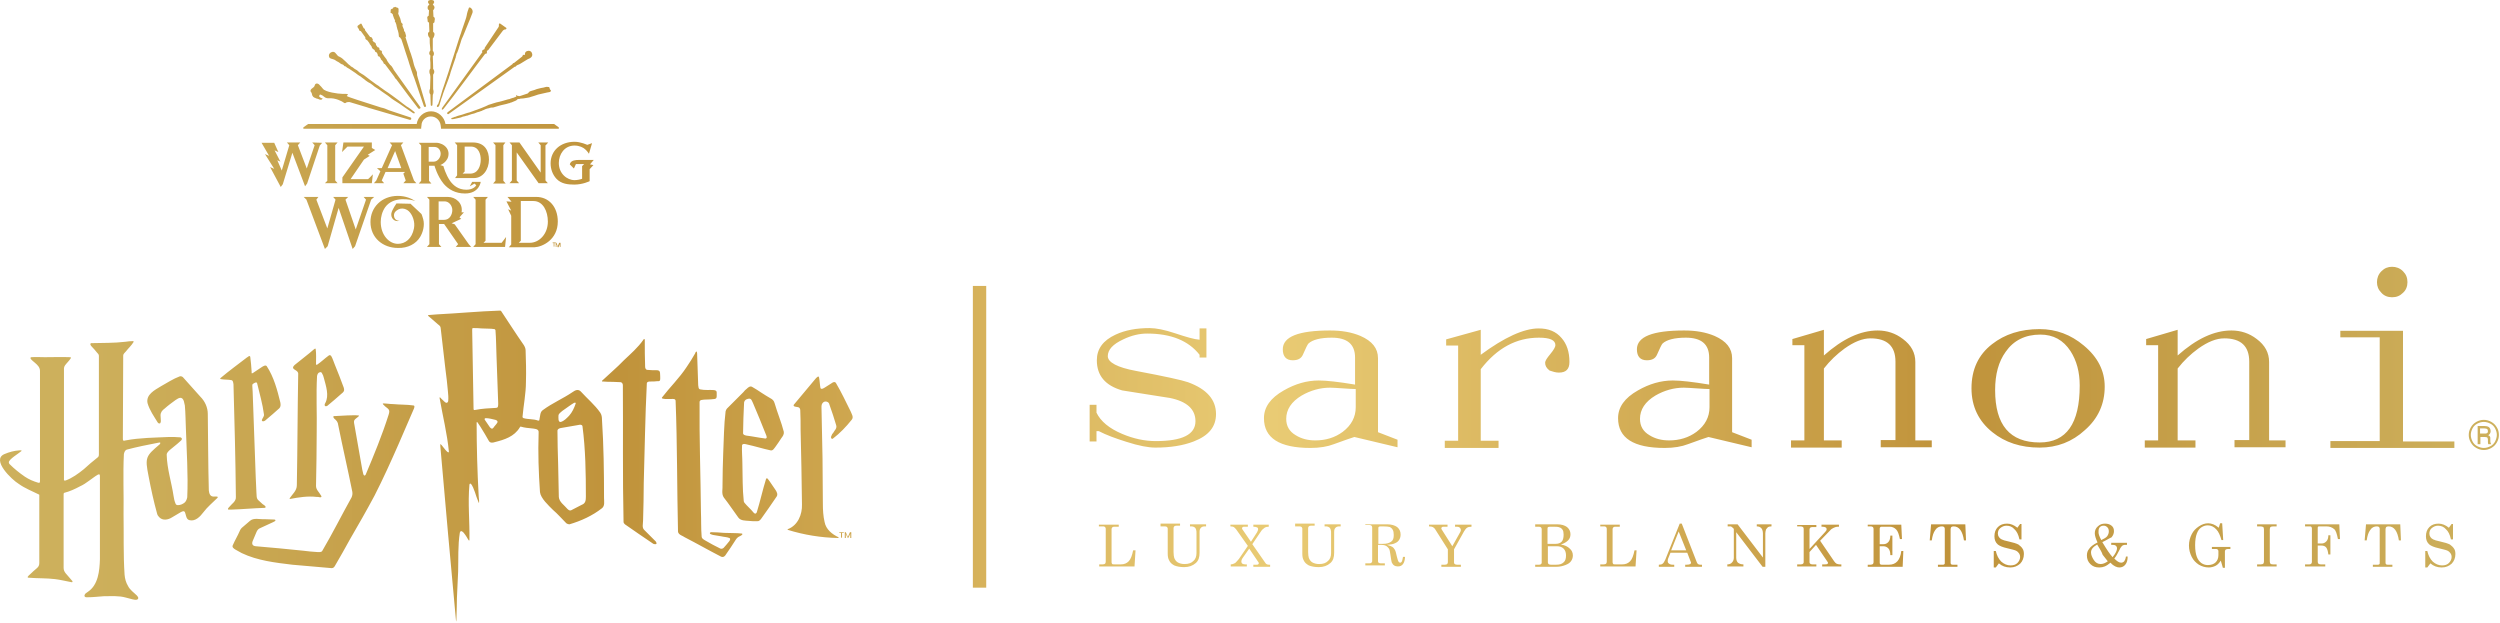 <svg xmlns="http://www.w3.org/2000/svg" fill="none" viewBox="0 0 730 182" height="182" width="730">
<path fill="url(#paint0_linear_2765_5212)" d="M163.676 70.9V72.1H163.476V71.3L163.376 71.5L163.076 72.2H162.876L162.576 71.5C162.576 71.5 162.476 71.4 162.476 71.3V72.1H162.276V70.9H162.476L162.876 71.9L163.276 70.9H163.676ZM161.276 71H161.676V72H161.876V71H162.276V70.8H161.376V71H161.276ZM159.976 64.7C159.976 68.3 157.476 70.9 154.676 70.9H151.476L152.076 70.3V58.7H155.776C158.576 58.7 159.976 61.7 159.976 64.7ZM162.876 64.7C162.876 60.4 160.276 57.5 156.576 57.5H148.176L149.376 58.9L147.876 58.8L149.276 61.5L148.376 61.1L149.276 63V71.4L148.576 72.2H156.076C158.376 72.1 162.876 70 162.876 64.7ZM146.476 70.9H141.176L141.776 70.3V58.3L142.476 57.5H138.176L138.876 58.3V71.3L138.176 72.1H147.476L147.776 69.2L146.476 70.9ZM132.076 61.3C132.076 62.7 131.276 64.2 129.676 64.2H128.076V58.8H129.676C131.176 58.7 132.076 60.2 132.076 61.3ZM137.576 72.1L136.876 71.3L132.776 65.5L131.876 65.2L134.676 63.9L134.176 63.5C134.176 63.4 135.476 62 135.476 62H134.776C135.276 59.3 132.976 57.5 130.776 57.5H124.676L125.376 58.3V71.3L124.676 72.1H128.876L128.176 71.3V65.4H129.676L133.776 71.3L133.076 72.1H137.576ZM122.676 69.2C123.476 67.9 124.076 65.8 123.576 64C123.376 63.2 123.076 62.5 123.076 62.5L119.876 59.5L115.776 59.4C115.776 59.4 114.476 61.2 114.276 62.3C114.076 63.4 114.876 64.9 116.676 64.5C116.676 64.5 115.576 64.5 115.176 63.6C114.976 63 114.876 62.2 115.776 61.5C117.276 60.3 118.976 61.1 119.676 62C120.376 62.8 121.276 64.7 120.876 66.7C120.276 69.7 118.376 71.2 116.176 71.2C113.676 71.2 111.176 68.7 111.176 64.8C111.176 63.4 111.576 61.8 112.476 60.5C114.876 57.2 119.876 58.2 121.276 58.7C120.176 58 118.476 57.2 116.176 57.2C111.376 57.2 108.176 60.6 108.176 64.8C108.176 69.5 111.876 72.4 116.176 72.4C119.076 72.5 121.476 71.2 122.676 69.2ZM106.176 57.5L106.876 58.3L103.876 67L100.876 58.3L101.676 57.5H97.276L97.976 58.3L95.576 66.7L92.376 58.3L92.976 57.5H88.676L89.476 58.3L94.876 72.7L95.676 71.9L98.876 60.7L102.976 72.7L103.676 71.9C104.676 69 108.376 58.3 108.376 58.3L109.276 57.5H106.176ZM173.376 46.7H169.176C168.076 46.7 166.876 46.8 166.476 47.7C166.476 47.8 166.376 48 166.376 48L167.576 49.2L168.176 47.9H170.576L169.976 48.5V52.2C169.476 52.4 168.576 52.6 167.776 52.6C165.576 52.6 163.176 50.7 163.176 47.6C163.176 45.1 164.776 42.5 167.776 42.5C169.176 42.5 170.376 43.1 170.876 43.6C171.476 44.1 171.976 44.9 171.976 44.9L172.876 41.8L171.476 42.3C171.476 42.3 169.576 41.4 167.776 41.4C163.676 41.4 160.776 44 160.776 47.7C160.776 49.4 161.376 51 162.476 52.2C163.876 53.7 165.876 53.9 167.676 53.9C170.176 53.9 172.176 52.9 172.176 52.9V49.4L173.276 48.2L172.276 48L173.376 46.7ZM159.376 42.4L160.076 41.6H157.176L157.876 42.4C157.876 42.9 157.876 50.4 157.876 50.4L151.676 41.6H148.776L149.476 42.4V52.7L148.776 53.5H151.576L150.876 52.7V44.5L157.276 53.5H159.976L159.276 52.7V42.4H159.376ZM147.576 41.6H143.976L144.676 42.4V52.8L143.976 53.6H147.676L146.976 52.8V42.4L147.576 41.6ZM140.376 46.6C140.376 48.5 139.576 50.7 137.276 50.7H135.076L135.676 50.1V42.8H137.476C139.876 42.8 140.376 45.2 140.376 46.6ZM142.776 46.6C142.776 44.2 141.676 41.6 138.076 41.6C136.876 41.6 132.776 41.6 132.776 41.6L133.476 42.4V51.2L132.876 52H138.376C140.976 52 142.776 49.5 142.776 46.6ZM125.176 47.2V42.9H126.776C128.276 42.9 128.676 44.2 128.676 44.9C128.676 46 127.776 47.2 126.676 47.2H125.176ZM137.876 53.1L137.176 54.4L138.576 53.6L139.076 54.1C138.876 54.5 137.976 55.4 136.176 55.4C133.776 55.4 132.376 54.1 131.476 52.9C130.076 50.9 129.476 48.5 129.476 48.5L128.576 48.2C128.576 48.2 130.976 47.3 130.976 44.9C130.976 43.7 130.276 42.7 129.076 42.1C128.576 41.9 128.076 41.7 127.576 41.7H122.276L122.976 42.5V52.8L122.276 53.6H125.976L125.276 52.8V48.4H126.876C126.876 48.4 127.676 51.4 129.576 53.7C130.976 55.3 132.976 56.5 135.776 56.5C139.976 56.5 140.376 53.1 140.376 53.1H137.876ZM113.176 49.1L115.376 44.1L117.176 49.1H113.176ZM120.876 52.7L117.076 42.4L117.776 41.6H113.776L114.476 42.4L111.476 49.1H110.076L111.076 50L109.876 52.7L109.176 53.5H112.176L111.476 52.7L112.576 50.2H118.276L117.776 50.7L118.476 52.7L117.776 53.5H121.576L120.876 52.7ZM108.576 43.2V41.6H100.276L99.876 44.4L101.476 42.8H106.276L99.976 51.8V53.5H108.576L108.876 50.9C108.876 50.9 107.576 52.3 107.476 52.3H102.376L106.276 46.6L107.976 45.5L107.376 45.2L109.576 43.8L108.576 43.2ZM98.576 41.6H94.876L95.576 42.4V52.8L94.876 53.5H98.576L97.876 52.7V42.4L98.576 41.6ZM91.176 41.6L91.876 42.4L89.576 49.2L86.976 42.4L87.676 41.6H83.776L84.476 42.4L82.276 49.8L80.976 46.8L81.876 47.2L80.176 43.9L81.276 44.4L80.076 41.7H76.376L78.576 45.5L77.376 45L80.076 49.3L78.876 48.8L81.976 54.6L82.576 53.8L85.376 44.6L89.076 54.4L89.676 53.6L93.376 42.5L94.076 41.7L91.176 41.6ZM125.776 34C127.276 34 128.476 35.1 128.676 36.6C128.776 37.1 128.776 37.6 128.776 37.6H163.176V37.2L161.776 36.2C161.776 36.2 130.376 36.2 130.076 36.2C129.776 34.2 127.976 32.5 125.876 32.5C123.776 32.5 121.976 34.1 121.676 36.2C121.376 36.2 89.976 36.2 89.976 36.2L88.576 37.2V37.6H122.976C122.976 37.6 122.976 37.1 123.076 36.6C123.076 35.2 124.276 34 125.776 34ZM154.076 27.3C153.376 27.5 152.676 27.8 151.976 28C151.776 28.1 151.476 28.1 151.276 28H151.176C151.076 28 151.076 28 150.976 27.9C150.976 27.9 150.876 27.9 150.876 27.8H150.776L150.676 28L150.776 28.1C150.776 28.1 150.776 28.2 150.876 28.2H150.776C150.676 28.2 150.576 28.2 150.576 28.3C150.476 28.3 150.376 28.4 150.276 28.4C150.076 28.5 149.876 28.6 149.676 28.6C149.476 28.7 149.276 28.7 149.076 28.8C148.876 28.9 148.676 29 148.376 29C147.676 29.2 146.976 29.4 146.276 29.6C146.176 29.6 146.076 29.6 145.976 29.7C145.876 29.7 145.876 29.7 145.776 29.7C145.676 29.7 145.576 29.8 145.476 29.8C145.276 29.8 145.076 29.9 144.976 29.9C144.576 30 144.276 30.1 143.976 30.2C143.776 30.3 143.576 30.3 143.376 30.4C142.876 30.5 142.476 30.7 142.076 30.9L141.876 31C141.476 31.2 141.076 31.3 140.676 31.5C140.376 31.6 140.176 31.7 139.876 31.8C139.576 31.9 139.176 32.1 138.776 32.2C138.476 32.3 138.176 32.4 137.976 32.5C137.476 32.7 136.876 32.9 136.376 33C136.076 33.1 135.776 33.2 135.476 33.3C135.276 33.4 135.076 33.4 134.876 33.5C134.476 33.6 134.076 33.7 133.776 33.8C133.676 33.8 133.576 33.9 133.476 33.9C133.276 34 133.176 34 132.976 34.1C132.776 34.1 132.576 34.2 132.376 34.3C132.176 34.4 132.276 34.3 132.076 34.4C131.876 34.4 131.776 34.5 131.776 34.7C131.776 34.8 131.876 34.8 132.076 34.8C132.076 34.8 132.476 34.8 132.776 34.7C133.376 34.6 133.976 34.4 134.576 34.3C134.876 34.2 135.176 34 135.476 34C135.776 33.9 135.976 33.9 136.176 33.8C136.376 33.8 136.676 33.7 136.876 33.6C137.176 33.5 137.476 33.4 137.776 33.3C138.276 33.2 138.676 33.1 139.076 32.9C139.476 32.7 139.876 32.7 140.276 32.5C140.376 32.5 140.476 32.4 140.576 32.4C140.676 32.4 140.676 32.4 140.776 32.3C140.976 32.2 141.076 32.2 141.276 32.1C141.576 31.9 141.976 31.8 142.276 31.7C142.476 31.7 142.576 31.6 142.776 31.6C143.076 31.5 143.276 31.4 143.576 31.4C143.676 31.4 143.776 31.4 143.876 31.4H143.976C144.376 31.3 144.676 31.2 144.976 31.1C145.276 31 145.576 30.9 145.976 30.8L146.376 30.7C146.776 30.6 147.276 30.5 147.676 30.4C147.976 30.3 148.176 30.3 148.376 30.2C148.476 30.2 148.676 30.1 148.776 30.1C148.876 30.1 148.976 30.1 148.976 30C149.076 30 149.276 29.9 149.376 29.9C149.776 29.7 150.176 29.6 150.576 29.4C150.676 29.3 150.876 29.3 150.976 29.1C151.076 29 151.176 28.9 151.376 28.9C151.576 28.9 151.776 28.9 151.976 28.8C152.576 28.8 153.076 28.7 153.676 28.6C154.076 28.5 154.576 28.5 154.976 28.3C155.276 28.2 155.676 28.1 155.976 28C156.376 27.9 156.776 27.7 157.176 27.6C157.676 27.5 158.876 27.2 159.376 27.1C159.676 27 159.976 27 160.376 26.9C160.576 26.9 160.876 26.7 160.876 26.5C160.876 26.4 160.776 26.3 160.676 26.2C160.576 26.1 160.476 25.9 160.476 25.7C160.476 25.6 160.376 25.4 160.176 25.4H160.076C159.876 25.4 159.576 25.3 159.376 25.4C159.076 25.5 158.176 25.7 157.976 25.7C157.576 25.8 157.176 25.9 156.776 26C156.276 26.2 155.776 26.4 155.276 26.5C155.076 26.6 154.876 26.6 154.676 26.7L154.076 27.3ZM152.476 16.5L150.076 18.4C149.976 18.4 149.876 18.4 149.776 18.5C149.676 18.6 149.676 18.7 149.676 18.7C148.976 19.2 132.676 31.3 130.676 32.8C130.576 32.9 130.576 33 130.576 33.2C130.676 33.3 130.876 33.4 130.976 33.3C133.176 31.7 149.376 20.2 150.276 19.5C150.376 19.5 150.576 19.5 150.576 19.4C150.676 19.4 150.676 19.3 150.776 19.2C150.876 19.1 151.276 18.9 151.576 18.8C151.876 18.7 153.676 17.5 154.076 17.3C154.976 17 155.776 16.4 155.276 15.4C155.076 14.9 154.476 14.7 153.976 14.9C153.176 15.1 153.276 15.9 153.276 16C153.076 16.1 152.876 16 152.776 16H152.676V16.1C152.576 16.3 152.576 16.4 152.476 16.5ZM147.776 8.1L146.076 6.9C145.976 6.8 145.876 6.8 145.776 6.9C145.676 7 145.676 7.1 145.676 7.2V7.4C145.676 7.6 145.676 7.8 145.576 7.9L141.576 13.9L141.476 14.3C141.476 14.3 141.476 14.4 141.376 14.4L140.976 14.6C140.876 14.7 140.776 14.8 140.776 14.9C140.776 15 140.776 15 140.776 15.1C140.776 15.1 140.776 15.2 140.876 15.2C137.376 20 129.276 31.3 129.176 31.4C129.076 31.6 128.876 31.9 129.076 32C129.276 32.1 129.576 31.7 129.576 31.7C132.476 28.1 139.876 18 141.676 15.7H141.776C141.876 15.7 141.876 15.7 141.976 15.7C142.076 15.6 142.176 15.5 142.176 15.4V14.9C142.176 14.9 142.176 14.8 142.276 14.8L142.576 14.6L146.876 8.9C146.976 8.8 147.176 8.7 147.376 8.6H147.576C147.676 8.6 147.776 8.5 147.876 8.4C147.876 8.3 147.876 8.1 147.776 8.1ZM127.676 31.2C127.776 31.3 127.876 31.3 127.976 31.2C128.076 31.1 128.176 31 128.276 30.8C128.376 30.5 128.476 30 128.676 29.5C128.776 29.1 128.876 28.7 129.076 28.3C129.376 27.2 130.376 24.7 130.876 23.3C131.076 22.8 131.176 22.5 131.176 22.4C131.176 22.3 131.176 22.3 131.276 22.2C131.276 22.1 131.376 21.9 131.476 21.5C131.476 21.4 131.576 21.3 131.576 21.1C131.876 20.2 132.476 18.4 132.876 17.3C132.876 17.2 132.976 17.1 132.976 17C133.076 16.9 133.076 16.7 133.076 16.6C133.076 16.5 133.176 16.4 133.176 16.3C133.176 16.2 133.276 16 133.276 15.8C133.276 15.8 133.276 15.7 133.376 15.6C133.476 15.5 133.576 15.2 133.676 14.9C133.876 14.5 134.176 13.3 134.476 12.5C134.576 12.1 134.676 11.8 134.676 11.8C134.676 11.8 134.776 11.7 134.776 11.5C134.876 11.3 135.076 10.9 135.276 10.4C135.576 9.6 136.276 7.9 136.776 6.7C136.976 6.3 137.076 5.9 137.276 5.5C137.576 4.8 137.776 4.2 137.976 3.7C138.176 2.9 137.576 2.3 137.276 2.2C136.976 2.1 136.876 2.3 136.876 2.4C136.676 2.9 136.376 3.8 136.276 4.5C136.176 5 136.076 5.3 135.976 5.6C135.376 7.4 135.076 8.2 134.776 9.1C134.676 9.5 134.576 9.8 134.376 10.3C134.176 11 133.676 12.3 133.276 13.7C132.676 15.5 132.076 17.4 131.876 18.1C131.676 18.9 130.576 22.2 129.776 24.6C129.276 26.1 128.876 27.2 128.876 27.4C128.776 27.9 128.176 29.8 127.976 30.3C127.476 30.9 127.476 31.1 127.676 31.2ZM124.876 6.2C124.876 6.4 125.076 6.5 125.276 6.6L125.376 9.2L125.076 9.5C124.976 9.6 124.976 9.7 124.976 9.8C124.976 9.9 124.976 10 124.976 10C124.976 10.4 125.176 10.8 125.476 11.1V11.6C125.476 12.2 125.476 12.9 125.576 13.5L125.676 14.7C125.376 15.1 125.276 15.5 125.376 15.8C125.476 16 125.576 16.2 125.676 16.2V16.3C125.576 17 125.576 17.6 125.676 18.3V20C125.376 20.4 125.376 20.7 125.376 21C125.376 21.3 125.476 21.6 125.576 21.7C125.576 21.9 125.676 22.2 125.676 22.4V22.5L125.576 25.9C125.176 26.8 125.476 27.4 125.676 27.6C125.676 28.2 125.776 30.5 125.776 30.6C125.776 30.7 125.776 30.9 125.976 30.9C126.176 30.9 126.276 30.8 126.276 30.6C126.276 29.8 126.376 28.2 126.376 27.7C126.476 27.5 126.776 26.9 126.476 26V25.5C126.476 25.3 126.476 25 126.476 24.7V23.8C126.476 23.6 126.476 23.3 126.476 23.1V22.4C126.476 22.2 126.476 22 126.476 21.8C126.576 21.7 126.676 21.5 126.776 21.2C126.876 20.9 126.776 20.5 126.476 20.1V19.9C126.476 19.7 126.476 19.5 126.476 19.4L126.376 16.4C126.476 16.3 126.676 16.2 126.676 15.9C126.776 15.6 126.676 15.2 126.376 14.8V11.3C126.676 10.9 126.876 10.4 126.876 9.9C126.876 9.8 126.776 9.7 126.776 9.6L126.476 9.3C126.476 8.9 126.476 8.5 126.476 8.1V6.8C126.576 6.7 126.876 6.6 126.876 6.4C126.876 6.3 126.876 6 126.976 5.6C126.976 5.3 126.876 5 126.576 4.9L126.476 3C126.576 2.9 126.876 2.6 126.876 2.1C126.776 1.7 126.576 1.5 126.376 1.4L126.776 0.7C126.776 0.6 126.776 0.2 126.476 0.1C126.276 0 126.076 0 125.876 0H125.776C125.676 0 125.476 0 125.376 0.1H125.276C124.976 0.2 124.976 0.6 124.976 0.7L125.376 1.4C125.176 1.5 124.876 1.7 124.876 2.1C124.776 2.6 125.076 2.9 125.276 3L125.176 4.6C124.876 4.7 124.676 5 124.776 5.3C124.876 5.8 124.876 6.1 124.876 6.2ZM114.176 3.8C114.276 3.8 114.476 3.9 114.476 4L114.676 4.1V4.2C114.676 4.3 114.776 4.5 114.776 4.6C114.776 4.6 114.876 4.8 114.976 5.1C114.976 5.1 114.976 5.1 114.976 5.2L115.276 5.8L115.376 6L115.276 6.1C115.276 6.3 115.376 6.4 115.476 6.5C115.676 7 115.776 7.3 115.776 7.4C115.776 7.5 115.776 7.6 115.876 7.9C115.876 8 115.976 8.2 115.976 8.3C115.976 8.4 116.076 8.7 116.176 8.9L116.276 9.3C116.276 9.4 116.376 9.6 116.376 9.7C116.376 9.7 116.376 9.9 116.476 10.6C116.476 10.7 116.476 10.7 116.576 10.8L116.876 11C116.876 11 116.976 11.1 116.976 11.2C116.976 11.2 117.076 11.3 117.176 11.4L117.776 13.2C118.176 14.4 118.576 15.8 119.076 17.2C119.176 17.6 119.376 18 119.476 18.5C119.976 19.9 120.376 21.4 120.976 22.8L123.776 31C123.876 31.2 123.976 31.3 124.176 31.2C124.176 31.2 124.176 31.2 124.276 31.2C124.376 31.1 124.476 31 124.376 30.8L122.076 23C121.976 22.7 121.876 22.3 121.776 21.9V21.8V21.7C121.776 21.4 121.776 21 121.576 20.7C121.376 20.3 121.276 19.9 121.076 19.5L120.876 18.9C120.676 17.9 120.376 16.9 119.976 15.7C119.876 15.4 119.776 15.1 119.676 14.9L118.376 10.8C118.476 10.8 118.476 10.7 118.576 10.7C118.576 10.6 118.576 10.6 118.576 10.5L118.276 9.4C118.276 9.4 118.276 9.3 118.176 9.3L117.976 9V8.9V8.8V8.7L117.476 7.5L117.576 7.3C117.576 7.2 117.576 7.2 117.576 7.1L117.476 6.9C117.476 6.8 117.376 6.8 117.376 6.8L117.176 6.6L117.076 6.2L116.876 5.4L116.276 4C116.376 3.5 116.376 3.4 116.376 3.4C116.376 3.4 116.376 3.3 116.376 3.2C116.376 3.1 116.376 3 116.376 3C116.376 2.9 116.376 2.8 116.376 2.6C116.376 2.5 116.276 2.4 116.176 2.3L115.876 2.2L115.576 2.1L115.476 2H115.376L115.176 2.1C114.976 2.1 114.776 2.2 114.776 2.3C114.776 2.3 114.776 2.4 114.676 2.5L114.376 2.6C114.276 2.6 114.076 2.8 114.076 2.9C114.076 3 114.076 3.3 114.076 3.4C113.976 3.5 113.976 3.7 114.176 3.8ZM122.676 31.2C122.576 31.1 117.976 24.6 114.976 20.4C114.876 20.3 114.876 20.1 114.776 20C114.576 19.6 114.276 19.2 113.876 18.9C113.676 18.6 113.376 18.2 113.276 18.1C113.176 18 113.076 17.7 112.976 17.6C112.876 17.4 112.876 17.2 112.676 17.1C112.676 17 112.476 16.8 112.376 16.7L111.476 15.4L111.576 15.2C111.576 15.1 111.376 14.7 111.176 14.7H110.976L110.776 14.4V14.2V14.1C110.776 14 110.676 13.9 110.576 13.9C110.576 13.8 110.476 13.8 110.376 13.8H110.276L109.776 13.1V12.8L109.476 12.4L109.176 12.3L108.776 11.8C108.776 11.7 108.876 11.6 108.876 11.5C108.776 11.4 108.676 11.2 108.576 11C108.476 10.9 108.376 10.8 108.176 10.8H108.076L106.576 8.8V8.6C106.576 8.5 106.476 8.4 106.476 8.4L106.176 8.2L105.576 7C105.576 6.9 105.476 6.9 105.376 6.9C105.276 6.9 105.276 6.9 105.176 7L104.476 7.5C104.376 7.6 104.376 7.8 104.376 7.9L104.776 8.5L104.876 8.8C104.876 8.9 104.976 9 105.076 9L105.376 9.1L106.676 10.9V11.1V11.2C106.676 11.3 106.776 11.5 106.876 11.5C106.876 11.5 106.876 11.5 106.976 11.6L107.276 11.8L107.876 12.6L107.976 12.9L108.176 13.1L108.576 13.7V13.8C108.576 13.9 108.576 14 108.676 14C108.776 14.1 108.776 14.2 108.876 14.3C108.976 14.4 108.976 14.4 109.076 14.4H109.176L109.476 14.8V14.9C109.476 15 109.676 15.2 109.676 15.2H109.876L110.276 15.8V16.1C110.276 16.2 110.476 16.4 110.576 16.5H110.776L111.176 17.1V17.2C111.176 17.3 111.276 17.4 111.376 17.5C111.476 17.6 111.576 17.7 111.676 17.8L111.976 18.3C111.976 18.5 112.076 18.6 112.276 18.7C112.276 18.7 112.276 18.7 112.376 18.7C112.976 19.5 113.876 20.7 113.876 20.7C113.876 20.7 114.376 21.4 115.076 22.3C115.276 22.7 115.476 23 115.676 23.1C116.676 24.5 121.876 31.4 122.076 31.6C122.176 31.7 122.276 31.8 122.376 31.8C122.476 31.8 122.576 31.7 122.576 31.7C122.676 31.7 122.976 31.5 122.676 31.2ZM97.276 17.3C97.576 17.4 97.876 17.5 98.076 17.7C98.276 17.9 98.876 18.1 99.076 18.3C99.276 18.5 99.776 18.8 99.976 18.8C100.176 18.9 100.376 19 100.476 19.2C100.576 19.4 100.976 19.4 100.976 19.4C100.976 19.4 101.176 19.6 101.276 19.7C101.376 19.8 102.076 20.1 102.276 20.3C102.476 20.5 103.276 20.9 103.776 21.3C104.276 21.7 104.576 21.9 104.876 22.1C105.176 22.2 105.576 22.6 105.876 22.8C106.176 23 106.576 23.3 106.776 23.5C107.076 23.7 107.576 24.1 108.076 24.3C108.476 24.6 109.076 25 109.376 25.3C109.676 25.5 110.476 26 110.776 26.2C111.076 26.4 111.976 27.1 112.476 27.4C112.976 27.7 113.476 28.1 113.876 28.4C114.276 28.8 115.576 29.6 116.676 30.3C117.776 31.1 120.276 32.8 120.576 33C120.876 33.2 121.076 33.1 121.076 33C121.076 32.9 121.176 32.8 120.876 32.6C120.676 32.4 119.376 31.4 118.776 31.1C118.176 30.7 116.676 29.5 116.276 29.2C115.876 28.9 113.176 26.9 112.476 26.5C111.876 26 110.976 25.5 110.576 25.1C110.076 24.8 109.476 24.4 108.976 24C108.476 23.7 108.076 23.3 107.376 22.8C106.676 22.3 106.276 21.9 105.676 21.6C104.976 21.2 104.776 21 104.476 20.7C104.176 20.4 103.576 20.2 103.276 19.9C102.976 19.6 102.476 19.4 102.476 19.4C102.376 19.2 101.876 18.9 101.776 18.8C101.676 18.7 100.476 17.5 99.976 17.1C99.476 16.7 98.976 16.5 98.776 16.4C98.576 16.3 98.476 16 97.876 15.4C97.376 14.9 96.576 15.2 96.276 15.6C95.976 16 95.976 16.3 96.176 16.8C96.376 17.1 96.976 17.2 97.276 17.3ZM91.276 28C91.376 28.1 91.376 28.1 91.376 28.2C91.476 28.3 91.876 28.6 92.076 28.6C92.176 28.7 92.376 28.8 92.576 28.8C92.676 28.8 92.776 28.9 92.876 28.9C93.076 29 93.276 29 93.376 29.1H93.476C93.676 29.1 93.876 29.2 93.976 29C94.076 29 94.176 28.8 94.176 28.7C94.176 28.6 93.876 28.8 93.576 28.5C93.476 28.4 93.176 28.2 93.176 28.1C93.176 28 93.376 27.6 93.476 27.6C93.576 27.6 93.776 27.7 93.776 27.7C94.076 27.8 94.376 28 94.576 28.2C95.076 28.7 95.776 28.7 95.876 28.7C97.976 28.5 100.076 29.7 100.276 29.9C100.576 30.2 100.876 30.1 100.876 30.1C101.276 29.7 102.076 29.8 102.076 29.8L107.076 31.3C107.576 31.5 107.976 31.6 108.376 31.7L119.676 35H119.776C119.876 35 119.976 34.9 120.076 34.8C120.076 34.7 120.076 34.6 120.076 34.5C120.076 34.4 119.976 34.4 119.876 34.3C119.176 34.1 116.676 33.2 113.576 32.2C113.176 32 112.776 31.9 112.376 31.7C112.076 31.6 111.776 31.5 111.276 31.4C105.276 29.5 101.976 28.4 101.576 28.2C101.276 28.1 101.276 28 101.276 28C101.276 27.9 101.376 27.8 101.476 27.8C101.576 27.7 101.576 27.7 101.576 27.6V27.5H101.476C101.376 27.4 100.676 27.4 99.876 27.4C98.776 27.4 94.976 26.9 94.276 25.9C94.076 25.7 93.976 25.5 93.776 25.3C93.676 25.2 93.476 25 93.376 24.9C92.976 24.3 92.076 24.1 91.876 25C91.676 25.7 90.876 25.7 90.676 26.4C90.576 26.7 90.876 26.9 90.976 27.1C91.176 27.6 91.076 27.8 91.276 28ZM36.076 150.2C36.176 144.3 35.876 138.5 36.176 132.6C36.276 132.1 36.476 131.5 36.976 131.3C39.976 130.5 42.976 129.9 46.076 129.3C46.276 129.3 46.476 129.2 46.676 129.2C46.776 129.2 46.876 129.4 46.776 129.5C46.776 129.6 46.676 129.6 46.676 129.7C42.576 133.2 42.276 133.5 43.376 139C44.076 142.7 44.876 146.4 45.876 150C45.976 150.4 46.176 150.7 46.476 151C47.476 152.1 49.076 151.8 50.176 151.1C51.076 150.6 51.976 150 52.876 149.5C53.676 149.1 53.976 149.2 54.176 150.1C54.376 150.8 54.476 151.7 55.376 151.9C57.076 152.3 58.476 150.8 59.376 149.6C60.576 148 62.076 146.8 63.476 145.4C63.476 145.4 63.576 145.3 63.576 145.2C63.676 144.9 62.876 145 62.376 145C61.276 145 61.076 144 60.976 143.2C60.776 135.8 60.776 128.3 60.676 120.9C60.676 119 59.876 117.2 58.476 115.8C56.776 113.9 55.076 112 53.376 110.1C53.076 109.9 52.776 109.8 52.476 109.9C50.576 110.6 48.776 111.8 46.976 112.8C45.176 113.9 42.576 115.2 43.076 117.7C43.676 119.8 44.976 121.6 46.076 123.4C46.276 123.7 46.776 123.8 46.876 123.4C46.876 123.3 46.976 123.1 46.976 123C46.976 122.4 46.876 121.8 46.876 121.3C46.876 120.4 47.376 119.8 48.076 119.3C49.076 118.4 50.176 117.6 51.276 116.8C52.276 116.1 53.176 115.7 53.676 117.1C53.776 117.5 53.876 118 53.976 118.4C54.176 120.6 54.176 122.8 54.276 125C54.476 131.7 54.976 138.5 54.676 145.2C54.576 145.7 54.376 146.3 53.976 146.7C53.376 147.2 52.676 147.5 51.976 147.5C51.676 147.5 51.376 147.4 51.276 147.1C50.976 146.4 50.776 145.6 50.676 144.8C50.076 140.8 48.776 136.9 48.676 132.8C48.676 132.2 49.176 131.8 49.576 131.4C50.276 130.8 51.076 130.2 51.776 129.6C52.076 129.3 52.376 129.1 52.676 128.8C52.976 128.6 53.376 128.1 52.876 127.8C52.776 127.7 52.676 127.7 52.576 127.7C51.576 127.6 50.476 127.6 49.376 127.6C45.176 127.8 40.876 127.8 36.676 128.6C35.976 128.8 35.876 128.7 35.876 128C35.876 119.9 35.976 111.8 35.976 103.8C35.976 103.3 36.476 103 36.776 102.6C37.476 101.7 38.376 100.9 38.976 99.9C39.076 99.8 38.976 99.6 38.876 99.6C38.076 99.6 37.276 99.7 36.576 99.8C33.276 100.2 29.976 100.1 26.576 100.2C26.476 100.2 26.376 100.4 26.376 100.6C26.476 100.9 26.676 101.1 26.876 101.3C27.376 101.8 27.876 102.4 28.276 102.9C28.576 103.2 28.876 103.5 28.876 103.9C28.876 113.5 28.876 123.1 28.876 132.7C28.876 133.1 28.776 133.4 28.476 133.6C27.076 134.7 25.776 135.8 24.476 137C22.876 138.3 21.076 139.6 19.176 140.3C18.976 140.3 18.776 140.4 18.676 140.2C18.676 140 18.676 139.8 18.676 139.5C18.676 128.9 18.676 118.3 18.676 107.6C18.676 107.3 18.776 107 18.976 106.7C19.476 106 20.176 105.4 20.676 104.6C20.776 104.5 20.676 104.3 20.476 104.3C17.976 104.2 15.576 104.3 13.076 104.3C11.776 104.3 10.476 104.2 9.176 104.3C9.076 104.3 9.076 104.3 8.976 104.4C8.876 104.4 8.876 104.6 8.876 104.6C9.176 105.2 9.776 105.5 10.276 106C10.976 106.6 11.676 107.3 11.676 108.3C11.676 119 11.676 129.7 11.676 140.4C11.676 141 11.576 141.1 10.976 140.9C9.676 140.5 8.476 140 7.276 139.2C5.676 138.1 4.176 136.9 2.776 135.5C2.676 135.4 2.576 135.2 2.576 135C2.576 134.1 5.476 132.4 6.276 131.7C6.376 131.7 6.276 131.6 6.176 131.5C5.976 131.5 5.876 131.5 5.676 131.5C4.176 131.6 2.676 132 1.276 132.6C-2.624 134.3 3.476 140.1 5.476 141.3C7.276 142.6 9.376 143.4 11.376 144.4C11.476 144.4 11.476 144.5 11.476 144.6C11.476 144.9 11.476 145.2 11.476 145.5C11.476 151.8 11.476 158.1 11.476 164.4C11.476 165 11.276 165.5 10.776 165.9C10.076 166.5 9.376 167.1 8.676 167.8C8.476 167.9 8.376 168.1 8.276 168.2C8.176 168.3 8.076 168.4 8.076 168.5C8.076 168.7 8.276 168.7 8.476 168.7C10.976 168.9 13.576 168.8 16.076 169.1C17.676 169.3 19.276 169.7 20.876 170C20.976 170 20.976 170 21.076 170C21.076 170 21.176 169.9 21.176 169.8C21.176 169.7 21.176 169.7 21.076 169.6C20.476 168.9 19.776 168.1 19.176 167.4C18.776 166.9 18.576 166.4 18.576 165.8C18.576 158.9 18.576 151.9 18.576 145C18.576 144.8 18.576 144.6 18.576 144.4C18.576 144.2 18.576 144 18.776 143.9C20.376 143.5 21.876 142.8 23.376 142C24.276 141.6 25.176 141 25.976 140.4C26.876 139.8 27.676 139.1 28.576 138.6C28.676 138.6 28.776 138.5 28.876 138.5C29.176 138.5 29.176 138.8 29.176 139C29.176 147.1 29.176 155.2 29.176 163.3C29.076 166.7 28.676 170.8 25.676 172.8C25.476 173 25.176 173.1 24.976 173.3C24.376 174 24.676 174.5 25.576 174.4C27.176 174.4 28.676 174.2 30.276 174.1C32.476 174.1 34.676 173.9 36.776 174.5C37.376 174.7 38.076 174.8 38.676 175C39.076 175.1 39.576 175.2 39.976 175.1C40.376 175 40.476 174.6 40.276 174.3C40.176 174.2 40.076 174 39.976 173.9C39.076 173 37.976 172.3 37.376 171.1C36.776 170.1 36.476 169 36.376 167.8C35.976 161.9 36.176 156 36.076 150.2ZM133.276 180.8C133.276 179.6 133.376 178.4 133.376 177.2C133.376 173.8 133.676 170.3 133.776 166.9C133.876 163.1 133.676 159.3 134.276 155.5C134.376 155.3 134.476 155 134.776 155.1C135.276 155.3 135.576 155.8 135.876 156.2C136.176 156.6 136.376 157 136.676 157.5C136.776 157.6 136.876 157.7 136.876 157.8C136.976 157.9 137.076 157.8 137.076 157.7C137.176 152.3 136.576 146.9 137.076 141.5C137.076 141.4 137.176 141.2 137.376 141.2C137.976 141.6 138.376 143 138.676 143.7C138.976 144.6 139.276 145.6 139.676 146.5C139.676 146.6 139.776 146.7 139.776 146.8C139.776 146.8 139.776 146.8 139.876 146.8C139.976 146.1 139.776 145.5 139.776 144.8C139.376 137.7 139.176 130.5 139.176 123.4C139.176 123.2 139.376 123.2 139.476 123.4C139.776 123.8 139.976 124.2 140.276 124.6C141.176 126 141.976 127.4 142.776 128.8C143.176 129.4 143.876 129.3 144.476 129.1C147.276 128.4 150.176 127.5 151.776 124.8C151.876 124.6 151.976 124.5 152.176 124.6C153.176 124.9 154.276 125 155.376 125.1C155.976 125.2 157.176 125.2 157.276 126C157.276 126.2 157.276 126.4 157.276 126.5C157.076 132.2 157.276 138 157.676 143.7C157.876 145.5 160.176 147.6 161.476 148.9C162.876 150.1 164.076 151.5 165.376 152.8C165.676 153 165.976 153.1 166.276 153.1C169.676 152.1 172.976 150.6 175.776 148.4C176.676 147.7 176.376 146.4 176.376 145.4C176.376 137.8 176.276 130.1 175.776 122.5C175.776 121.8 175.676 121.1 175.276 120.5C173.676 118.2 171.476 116.4 169.576 114.3C168.776 113.5 167.876 114 167.176 114.5C164.376 116.4 161.276 117.7 158.576 119.7C158.076 120 157.876 120.5 157.776 121C157.676 121.6 157.576 122.1 157.476 122.7C157.376 122.9 157.176 122.8 157.076 122.8C155.776 122.3 154.276 122.5 152.876 122.1C152.676 122 152.576 121.9 152.576 121.7C152.876 118.3 153.576 114.9 153.576 111.5C153.676 108.4 153.576 105.3 153.476 102.3C153.476 101.8 153.276 101.3 152.976 100.8C150.676 97.5 148.576 94.2 146.376 90.9C146.276 90.7 146.076 90.7 145.876 90.7C139.776 90.9 133.676 91.5 127.576 91.8C126.776 91.9 125.876 91.9 125.076 92H124.976V92.1C125.076 92.3 125.276 92.5 125.576 92.7C126.376 93.4 127.076 94 127.876 94.7C128.276 95 128.676 95.3 128.676 95.8C129.176 99.8 129.576 103.9 130.076 107.9C130.376 110 130.576 112 130.776 114.1C130.876 115.1 130.976 116.1 130.876 117.1C130.876 117.2 130.776 117.4 130.676 117.5C130.276 117.9 129.676 117.2 129.376 116.9C129.076 116.6 128.776 116.4 128.576 116.1C128.476 116 128.376 116 128.376 116.1C128.376 116.2 128.276 116.2 128.376 116.3C129.276 121.5 130.576 126.6 131.076 131.9C130.976 132.8 129.176 130.2 128.976 130C128.876 129.9 128.776 129.8 128.676 129.7H128.576C128.576 129.9 128.576 130.1 128.576 130.3C130.076 147.4 131.576 164.4 133.176 181.5C133.276 181.1 133.276 181 133.276 180.8ZM162.776 125.8C162.776 125.3 163.276 125.1 163.676 125C165.376 124.7 167.076 124.4 168.876 124.1C169.276 124 169.876 123.9 170.076 124.4C170.976 131.2 171.076 138.2 171.076 145C171.076 146.1 170.976 147 169.876 147.4C168.876 147.9 167.776 148.5 166.776 149C166.376 149.2 165.976 148.9 165.676 148.6C164.776 147.5 163.276 146.6 163.176 145.1C163.076 141.9 163.076 138.7 162.976 135.5C162.876 132.1 162.776 129 162.776 125.8ZM137.876 96.4C137.876 96.2 137.876 95.8 138.076 95.8C138.876 95.8 139.776 95.8 140.576 95.9C141.876 96 143.176 95.9 144.376 96.1C144.476 96.1 144.576 96.2 144.676 96.4C144.876 98.9 144.876 101.4 144.976 103.9C145.176 108.5 145.276 113.2 145.476 117.8C145.476 118.1 145.476 118.5 145.376 118.8C145.276 119 145.076 119.1 144.876 119.1C142.876 119.2 140.776 119.3 138.776 119.7C138.376 119.8 138.276 119.7 138.276 119.3C138.176 115.5 138.176 111.6 138.076 107.8C137.976 103.9 137.976 100.2 137.876 96.4ZM168.076 117.9C167.676 119.1 167.076 120.4 166.176 121.4C165.476 122.1 164.776 122.9 163.776 123.2C162.876 123.4 163.076 121.8 163.076 121.3C163.176 120.7 163.776 120.4 164.176 120C165.376 119.2 166.476 118.3 167.676 117.6C167.776 117.6 167.776 117.6 167.876 117.6C168.076 117.5 168.176 117.7 168.076 117.9ZM144.676 122.6C144.976 122.7 145.376 122.9 145.276 123.3C144.976 123.9 144.476 124.3 144.076 124.9C143.976 125 143.876 125.1 143.876 125.1C143.576 125.3 143.276 125 143.076 124.8C142.576 124.1 142.076 123.3 141.576 122.6C141.376 122.3 141.576 122.1 141.876 122.1C142.776 122.1 143.776 122.4 144.676 122.6ZM101.476 121.3C100.176 121.4 98.976 121.4 97.676 121.5C97.576 121.5 97.576 121.5 97.476 121.5C97.376 121.5 97.276 121.8 97.376 121.9C97.476 122 97.476 122.1 97.576 122.2C98.276 122.8 98.676 123.2 98.776 124.2C100.076 130.7 101.576 137.1 102.876 143.6C102.976 144.2 102.876 144.7 102.676 145.2C99.776 150.4 97.076 155.8 94.076 160.9C93.776 161.3 93.176 161.2 92.676 161.2C91.276 161.1 89.876 161 88.476 160.8C83.876 160.3 79.276 159.9 74.676 159.5C73.676 159.4 73.476 158.8 73.776 158C74.176 157.1 74.476 156.3 74.876 155.4C75.076 154.9 75.376 154.5 75.776 154.3C77.076 153.7 78.376 153.1 79.676 152.5C79.876 152.4 80.676 152.1 80.376 151.8C80.276 151.7 80.076 151.7 79.976 151.7C79.076 151.7 78.076 151.6 77.176 151.6C75.876 151.7 74.076 151.1 72.976 152.1C72.276 152.7 71.576 153.3 70.876 153.9C70.476 154.2 70.176 154.6 69.976 155.1C69.376 156.5 68.576 157.8 67.976 159.2C67.676 159.8 68.276 160.2 68.776 160.5C69.376 160.8 69.976 161.2 70.576 161.5C75.176 163.7 80.376 164.3 85.376 164.9C89.176 165.2 93.076 165.6 96.876 165.9C97.376 165.9 97.676 165.5 97.876 165.1C99.376 162.6 100.776 160 102.176 157.5C104.676 153.2 107.076 149 109.376 144.7C111.876 139.8 114.176 134.7 116.376 129.7C117.876 126.3 119.376 122.8 120.876 119.3C120.976 119 121.176 118.5 120.776 118.4C118.776 118.1 116.876 118.2 114.876 118C113.876 118 112.876 117.8 111.876 117.8C111.876 117.8 111.776 117.8 111.776 117.9C111.776 118.1 112.276 118.4 112.376 118.6C113.476 119.5 113.976 119.6 113.476 121.1C111.576 127.1 109.176 132.9 106.776 138.6C106.476 139.1 106.176 138.8 106.076 138.4C105.976 138 105.876 137.5 105.776 137.1C104.976 132.7 104.276 128.4 103.476 124C103.176 122.6 103.476 122.6 104.576 121.7C104.676 121.6 104.776 121.5 104.776 121.5C104.876 121.4 104.776 121.3 104.676 121.3C104.576 121.3 104.576 121.3 104.476 121.3C103.676 121.2 102.576 121.3 101.476 121.3ZM211.476 155.6C210.176 155.5 208.876 155.4 207.676 155.4C207.276 155.4 207.076 155.8 207.576 156C207.776 156.1 207.976 156.1 208.176 156.2C208.976 156.3 209.776 156.5 210.576 156.6C211.376 156.8 212.276 156.8 212.976 157.1C213.376 157.3 213.176 157.7 212.976 158C212.376 158.7 211.876 159.4 211.276 160C210.976 160.2 210.776 160.3 210.376 160.2C208.876 159.5 207.476 158.7 206.076 157.9C205.576 157.6 204.876 157.3 204.876 156.6C204.676 154.2 204.776 151.9 204.676 149.5C204.576 138.8 204.176 128 204.276 117.3C204.376 117 204.476 116.9 204.776 116.8C205.776 116.6 206.776 116.7 207.676 116.6C209.476 116.5 209.276 116.4 209.276 114.6C209.276 114.1 208.976 114 208.476 113.9C207.176 113.8 205.776 114 204.476 113.7C203.876 113.6 203.976 112.9 203.876 112.5C203.776 109.6 203.676 106.7 203.576 103.8C203.576 103.4 203.576 103.1 203.476 102.7C203.476 102.7 203.376 102.6 203.276 102.7C203.076 102.8 203.076 103 202.976 103.2C202.176 104.6 201.376 105.9 200.476 107.2C198.376 110.4 195.576 113.1 193.276 116.1C193.176 116.5 193.876 116.4 194.176 116.5C194.776 116.5 195.476 116.5 196.076 116.5C196.576 116.5 197.176 116.4 197.276 117C197.776 129.7 197.676 142.5 197.976 155.2C197.976 155.7 198.476 156.1 198.876 156.3C199.276 156.5 199.676 156.7 199.976 156.9C203.476 158.7 206.976 160.7 210.476 162.5C210.776 162.7 211.276 162.7 211.576 162.4C211.776 162.2 211.876 162.1 211.976 161.9C212.976 160.5 213.876 159.1 214.776 157.7C215.076 157.2 215.476 156.8 215.976 156.6C216.176 156.5 217.076 156.1 216.676 155.8C215.076 155.6 213.276 155.7 211.476 155.6ZM192.776 109.8C192.676 108.9 192.976 108.1 191.676 108.1C190.776 108.1 189.876 108.1 188.976 108C188.476 107.9 188.376 107.4 188.376 107C188.276 104.5 188.276 101.9 188.276 99.4C188.276 99.3 188.276 99.1 188.176 99C187.976 98.9 187.976 99.1 187.876 99.2C186.276 101.5 184.176 103.3 182.176 105.2C180.176 107.3 177.876 109.2 175.776 111.2C175.776 111.3 175.776 111.4 175.876 111.4C175.976 111.4 175.976 111.4 176.076 111.4C177.076 111.5 177.976 111.5 178.976 111.5C179.776 111.5 180.476 111.6 181.276 111.6C181.676 111.7 181.876 112.1 181.876 112.5C181.976 125.8 181.776 139.1 182.076 152.4C182.076 152.7 182.276 152.9 182.476 153.1C185.176 155 187.976 156.9 190.776 158.8C190.976 158.9 191.176 158.9 191.476 158.9C191.676 158.9 191.776 158.6 191.676 158.5C191.676 158.4 191.576 158.3 191.476 158.1C190.376 157 189.276 155.9 188.176 154.8C187.376 154.1 187.776 153 187.776 152C187.876 148.3 187.976 144.6 187.976 141C188.276 131.3 188.376 121.6 188.876 111.9C188.976 111.4 189.576 111.4 189.976 111.4C190.676 111.4 191.276 111.4 191.976 111.3C192.976 111.4 192.776 110.8 192.776 109.8ZM240.176 133.7C240.076 128.8 239.976 123.9 239.876 119C239.876 118.5 239.876 118 240.276 117.6C240.876 116.9 242.076 117.3 242.176 118.1C242.876 120.1 243.576 122.1 244.176 124.2C244.376 124.8 244.076 125.3 243.676 125.8C243.476 126.1 243.276 126.5 242.976 126.8C242.876 127 242.776 127.2 242.676 127.5C242.576 127.8 242.776 128.3 243.176 128.1C245.276 126.5 247.076 124.6 248.676 122.6C249.376 121.8 248.676 120.9 248.376 120.1C246.976 117.3 245.676 114.5 244.076 111.8C243.676 111.3 243.076 111.7 242.676 112C242.076 112.4 241.376 112.8 240.776 113.2C240.476 113.4 239.776 113.8 239.576 113.3C239.376 112.3 239.376 111.3 239.176 110.3C239.176 110.1 238.976 109.8 238.776 110C238.476 110.2 238.176 110.5 237.876 110.9C235.876 113.3 233.776 115.8 231.776 118.2C231.476 118.8 232.676 118.8 233.076 118.9C233.476 119 233.676 119.4 233.676 119.8C233.776 121.7 233.776 123.6 233.776 125.5C233.976 132.8 234.076 140 234.176 147.3C234.276 150.2 232.976 153.4 230.076 154.5C229.976 154.5 229.976 154.6 229.976 154.7C234.776 156.2 239.776 157 244.776 157.1L244.876 157C244.876 157 244.876 157 244.876 156.9C242.976 156 241.176 154.6 240.776 152.4C240.376 150.7 240.276 148.9 240.276 147.1C240.276 142.6 240.176 138.2 240.176 133.7ZM211.176 132.4C211.076 135.4 210.976 138.5 210.976 141.5C211.076 142.7 210.576 144.2 211.376 145.3C212.876 147.2 214.176 149.2 215.576 151.1C216.276 152.1 217.676 152 218.676 152.1C219.476 152.2 220.176 152.2 220.976 152.2C221.276 152.2 221.576 152.2 221.876 151.9C221.976 151.8 222.076 151.7 222.176 151.6C223.776 149.4 225.276 147.2 226.776 145C227.176 144.4 226.876 143.7 226.476 143.1C225.676 142 224.976 140.8 224.176 139.8C223.976 139.6 223.776 139.6 223.676 139.9C222.676 143.1 221.976 146.4 220.976 149.6C220.676 150.2 220.276 150 219.976 149.6C219.176 148.6 218.176 147.8 217.376 146.8C217.276 146.6 217.176 146.5 217.176 146.3C216.776 142.7 216.876 139 216.776 135.4C216.776 133.6 216.576 131.8 216.676 130C216.876 129.4 217.776 129.7 218.176 129.8C220.476 130.3 222.676 131 224.976 131.5C225.676 131.7 226.076 130.9 226.476 130.4C227.076 129.6 227.576 128.8 228.176 127.9C228.576 127.4 228.976 126.8 228.876 126.1C228.176 123.3 226.976 120.5 226.176 117.7C225.976 117 225.576 116.6 224.976 116.3C224.076 115.8 223.176 115.2 222.376 114.7C221.476 114.1 220.576 113.5 219.676 113C219.076 112.6 218.476 113.1 218.076 113.5C217.676 113.8 217.376 114.1 217.076 114.5C215.476 116.1 213.876 117.7 212.276 119.3C212.076 119.5 211.976 119.8 211.876 120.1C211.376 124.1 211.376 128.2 211.176 132.4ZM217.276 117.5C217.376 117.1 217.576 116.8 217.976 116.6C219.276 116.1 219.376 116.6 219.876 117.7C221.176 120.7 222.376 123.7 223.576 126.7C223.676 127 223.876 127.3 223.876 127.7C223.876 128.1 223.376 128.1 223.176 128C221.476 127.8 219.676 127.4 217.976 127.2C217.576 127.1 216.976 127 216.976 126.5C216.976 125 217.076 123.6 217.076 122.1C217.176 120.5 217.176 119 217.276 117.5ZM73.476 108.5C73.376 107.1 73.276 105.6 73.076 104.2C72.876 103.6 72.376 104.3 72.076 104.4C69.476 106.4 66.876 108.3 64.376 110.4C64.276 110.5 64.276 110.7 64.476 110.7C65.476 110.9 66.576 110.8 67.576 111C68.076 111.1 68.076 111.7 68.176 112.2C68.476 123.2 68.776 134.1 68.876 145.1C68.976 146.4 67.676 147.1 66.976 148C66.876 148.2 66.476 148.4 66.576 148.7C66.576 148.8 66.676 148.8 66.776 148.8C67.076 148.8 67.376 148.8 67.676 148.8C70.876 148.7 73.976 148.4 77.176 148.3C77.276 148.3 77.376 148.3 77.476 148.2C77.576 148.2 77.576 148 77.576 148C77.376 147.6 76.976 147.4 76.676 147.2C76.276 146.8 75.876 146.5 75.476 146.1C74.776 145.5 74.976 144.6 74.876 143.8C74.776 142.3 74.776 140.9 74.676 139.4C74.376 131.1 74.076 122.7 73.776 114.4C73.776 113.8 73.676 113.3 73.676 112.7C73.676 112.2 73.676 112.2 74.176 111.9C74.476 111.7 74.976 111.5 75.076 111.9C75.776 114.9 76.676 117.9 77.076 121C77.176 121.6 76.676 122 76.476 122.6C76.376 123.1 76.976 123.1 77.276 122.9C77.476 122.8 77.676 122.6 77.776 122.5C79.076 121.4 80.276 120.4 81.576 119.2C81.976 118.8 81.976 118.2 81.876 117.6C80.976 113.9 79.976 110.1 77.876 106.9C77.476 106.5 76.976 106.9 76.576 107.1C75.676 107.7 74.776 108.3 73.876 108.9C73.776 109 73.676 109 73.476 109C73.476 108.9 73.476 108.7 73.476 108.5ZM92.476 126.1C92.576 120.7 92.276 115.2 92.576 109.8C92.676 109.3 92.876 108.8 93.376 108.7C93.576 108.6 93.876 108.7 93.976 108.9C94.276 109.4 94.476 109.9 94.576 110.4C95.176 112.7 96.176 115.5 94.976 117.7C94.576 118.3 94.876 118.9 95.576 118.5C96.976 117.4 98.376 116.1 99.776 114.9C100.176 114.6 100.576 114.2 100.476 113.7C100.476 113.5 100.376 113.3 100.376 113.2C99.576 111 98.676 108.7 97.776 106.5C97.376 105.6 97.176 104.7 96.676 103.9C96.576 103.8 96.376 103.7 96.276 103.7C96.176 103.7 95.976 103.8 95.876 103.9C94.776 104.7 93.776 105.7 92.576 106.5C92.476 106.6 92.376 106.5 92.276 106.4C92.276 106.3 92.276 106.3 92.276 106.2C92.276 104.8 92.376 103.3 92.176 101.9C92.176 101.8 91.976 101.8 91.976 101.8C91.876 101.9 91.776 101.9 91.676 102C89.976 103.5 88.176 104.8 86.376 106.3C86.076 106.5 85.876 106.7 85.676 107C85.076 108 87.176 108 87.076 109.2C86.876 120 86.876 130.8 86.676 141.7C86.676 143.3 85.376 144.3 84.576 145.5V145.6C84.576 145.7 84.676 145.7 84.676 145.7C87.276 145.2 89.876 144.8 92.476 145.1C92.776 145.1 93.076 145.1 93.376 145.2C93.476 145.2 93.576 145.2 93.676 145.2C93.776 145.2 93.876 145 93.876 144.9C93.776 144.8 93.776 144.7 93.676 144.6C93.176 143.7 92.276 143 92.276 141.9C92.376 136.6 92.476 131.3 92.476 126.1ZM248.176 155.4L247.576 156.8L246.976 155.4H246.676V157.1H246.976V155.9L247.076 156.1L247.476 157H247.776L248.176 156.1L248.276 155.9V157.1H248.576V155.4H248.176ZM245.076 155.6H245.576V157H245.876V155.6H246.376V155.4H245.076V155.6ZM287.976 83.5H284.076V171.6H287.976V83.5ZM337.376 130.7C341.776 130.7 345.476 130.1 348.576 128.9C352.976 127.2 355.076 124.6 355.076 120.9C355.076 116.7 352.376 113.6 346.876 111.6C345.176 111 340.176 109.9 331.676 108.3C326.276 107.3 323.476 105.8 323.476 104C323.476 102.1 324.976 100.5 327.976 99.1C330.476 97.9 332.776 97.4 334.976 97.4C341.976 97.4 347.076 99.5 350.276 103.6V104.4H352.276V95.9H350.276V99.2C348.776 99.1 346.376 98.4 343.076 97.3C340.076 96.3 337.576 95.8 335.676 95.8C331.876 95.8 328.576 96.4 325.776 97.7C322.076 99.4 320.276 101.9 320.276 105.2C320.276 109.7 322.776 112.6 327.676 114C332.276 114.7 336.876 115.5 341.576 116.2C346.576 117.2 349.076 119.5 349.076 123C349.076 126.9 345.176 128.8 337.476 128.8C334.276 128.8 330.976 128.1 327.676 126.7C323.876 125.1 321.376 123 320.176 120.5V118.2H318.176V128.9H320.176V125.9H320.876C322.976 127 325.676 128 328.876 129C332.576 130.2 335.376 130.7 337.376 130.7ZM395.476 127.6C394.776 127.8 392.776 128.5 389.476 129.7C387.676 130.4 385.376 130.8 382.676 130.8C373.576 130.8 369.076 127.9 369.076 122.1C369.076 118.9 370.976 116.2 374.876 114C378.176 112.1 381.576 111.1 385.076 111.1C387.276 111.1 390.876 111.5 395.676 112.3V104.4C395.676 100.5 393.376 98.6 388.876 98.6C385.576 98.6 383.276 99.2 382.076 100.3C381.776 100.6 381.276 101.7 380.476 103.5C379.976 104.7 378.976 105.2 377.476 105.2C375.576 105.2 374.576 104.1 374.576 102C374.576 98.3 379.176 96.5 388.376 96.5C391.776 96.5 394.676 97 397.276 98.1C400.676 99.6 402.376 101.7 402.376 104.6V126.2L408.076 128.4V130.6L395.476 127.6ZM395.776 113.6C394.976 113.6 393.776 113.5 392.076 113.4C390.476 113.3 389.176 113.2 388.376 113.2C385.476 113.2 382.676 114 380.076 115.5C377.076 117.3 375.576 119.6 375.576 122.3C375.576 124.4 376.476 126 378.376 127.1C379.976 128.1 381.876 128.6 384.076 128.6C387.076 128.6 389.776 127.8 392.076 126.1C394.576 124.2 395.876 121.8 395.876 118.9V113.6H395.776ZM455.176 108.8C457.276 108.8 458.276 107.8 458.276 105.7C458.276 102.7 457.476 100.4 455.976 98.7C454.376 96.8 452.176 95.9 449.276 95.9C444.976 95.9 439.276 98.5 432.376 103.6V96.3L422.276 99.1V100.9H425.776V128.7H421.876V130.8H437.576V128.7H432.376V107.8C437.176 101.6 442.776 98.6 449.376 98.6C452.576 98.6 454.176 99.3 454.176 100.8C454.176 101.3 453.676 102.2 452.676 103.4C451.676 104.6 451.176 105.4 451.176 105.9C451.176 106.8 451.576 107.5 452.476 108.2C453.376 108.5 454.276 108.8 455.176 108.8ZM498.876 127.6C498.176 127.8 496.176 128.5 492.876 129.7C491.076 130.4 488.776 130.8 486.076 130.8C476.976 130.8 472.476 127.9 472.476 122.1C472.476 118.9 474.376 116.2 478.276 114C481.576 112.1 484.976 111.1 488.476 111.1C490.676 111.1 494.276 111.5 499.076 112.3V104.4C499.076 100.5 496.776 98.6 492.276 98.6C488.976 98.6 486.676 99.2 485.476 100.3C485.176 100.6 484.676 101.7 483.876 103.5C483.376 104.7 482.376 105.2 480.876 105.2C478.976 105.2 477.976 104.1 477.976 102C477.976 98.3 482.576 96.5 491.776 96.5C495.176 96.5 498.076 97 500.676 98.1C504.076 99.6 505.776 101.7 505.776 104.6V126.2L511.476 128.4V130.6L498.876 127.6ZM499.076 113.6C498.276 113.6 497.076 113.5 495.376 113.4C493.676 113.3 492.476 113.2 491.676 113.2C488.776 113.2 485.976 114 483.376 115.5C480.376 117.3 478.876 119.6 478.876 122.3C478.876 124.4 479.776 126 481.676 127.1C483.276 128.1 485.176 128.6 487.376 128.6C490.376 128.6 493.076 127.8 495.376 126.1C497.876 124.2 499.176 121.8 499.176 118.9V113.6H499.076ZM564.076 130.7V128.6H559.276V105.7C559.276 103 558.076 100.8 555.676 99C553.476 97.3 550.976 96.5 548.276 96.5C543.276 96.5 538.076 98.9 532.576 103.8V96.3L523.376 99V100.8H526.876V128.6H522.976V130.7H537.776V128.6H532.576V107.6C534.376 105.3 536.376 103.4 538.576 101.8C541.376 99.8 543.876 98.8 546.176 98.8C551.076 98.8 553.476 101.1 553.476 105.6V128.5H549.176V130.6H564.076V130.7ZM595.576 130.7C590.076 130.7 585.476 129.2 581.776 126.2C577.776 123 575.676 118.7 575.676 113.4C575.676 107.9 577.676 103.6 581.676 100.5C585.376 97.6 589.976 96.1 595.576 96.1C600.376 96.1 604.676 97.7 608.476 100.9C612.576 104.3 614.576 108.3 614.576 112.9C614.576 117.9 612.676 122.2 608.776 125.6C605.076 129 600.676 130.7 595.576 130.7ZM595.776 97.7C591.376 97.7 587.976 99.4 585.676 102.7C583.576 105.6 582.576 109.3 582.576 113.9C582.576 124.1 586.876 129.2 595.576 129.2C603.376 129.2 607.276 123.7 607.276 112.6C607.276 108.6 606.376 105.3 604.576 102.5C602.476 99.3 599.576 97.7 595.776 97.7ZM667.376 130.7V128.6H662.576V105.7C662.576 103 661.376 100.8 658.976 99C656.776 97.3 654.276 96.5 651.576 96.5C646.576 96.5 641.376 98.9 635.876 103.8V96.3L626.676 99V100.8H630.176V128.6H626.276V130.7H641.076V128.6H635.876V107.6C637.676 105.3 639.676 103.4 641.876 101.8C644.676 99.8 647.176 98.8 649.476 98.8C654.376 98.8 656.776 101.1 656.776 105.6V128.5H652.476V130.6H667.376V130.7ZM680.476 130.7V128.8H694.876V98.5H683.376V96.6H701.676V128.9H716.676V130.8H680.476V130.7ZM698.476 86.8C697.276 86.8 696.176 86.4 695.376 85.5C694.476 84.6 694.076 83.6 694.076 82.4C694.076 81.2 694.476 80.1 695.376 79.2C696.276 78.3 697.276 77.9 698.476 77.9C699.676 77.9 700.776 78.3 701.676 79.2C702.576 80.1 702.976 81.1 702.976 82.4C702.976 83.6 702.576 84.7 701.676 85.5C700.776 86.4 699.776 86.8 698.476 86.8ZM729.676 127C729.676 127.8 729.476 128.5 729.076 129.2C728.676 129.9 728.176 130.4 727.476 130.8C726.776 131.2 726.076 131.4 725.276 131.4C724.476 131.4 723.776 131.2 723.076 130.8C722.376 130.4 721.876 129.9 721.476 129.2C721.076 128.5 720.876 127.8 720.876 127C720.876 126.2 721.076 125.5 721.476 124.8C721.876 124.1 722.376 123.6 723.076 123.2C723.776 122.8 724.476 122.6 725.276 122.6C726.076 122.6 726.776 122.8 727.476 123.2C728.176 123.6 728.676 124.1 729.076 124.8C729.476 125.4 729.676 126.2 729.676 127ZM729.076 127C729.076 126.3 728.876 125.7 728.576 125.1C728.276 124.5 727.776 124 727.176 123.7C726.576 123.4 725.976 123.2 725.276 123.2C724.576 123.2 723.976 123.4 723.376 123.7C722.776 124 722.276 124.5 721.976 125.1C721.676 125.7 721.476 126.3 721.476 127C721.476 127.7 721.676 128.3 721.976 128.9C722.276 129.5 722.776 130 723.376 130.3C723.976 130.6 724.576 130.8 725.276 130.8C725.976 130.8 726.576 130.6 727.176 130.3C727.776 130 728.276 129.5 728.576 128.9C728.876 128.3 729.076 127.6 729.076 127ZM723.376 124.4H725.476C725.976 124.4 726.376 124.5 726.576 124.6C726.776 124.7 726.976 124.9 727.076 125.1C727.176 125.3 727.276 125.6 727.276 125.9C727.276 126.2 727.176 126.4 727.076 126.6C726.976 126.7 726.876 126.9 726.576 127.1C726.776 127.2 726.976 127.3 727.076 127.5C727.176 127.6 727.176 127.9 727.176 128.3V128.9C727.176 129.2 727.276 129.4 727.376 129.6L727.476 129.7H726.576C726.476 129.5 726.476 129.2 726.476 129V128.4C726.476 128.2 726.376 128 726.376 127.9C726.276 127.8 726.276 127.7 726.176 127.7C726.076 127.7 725.876 127.6 725.576 127.6H724.276V129.7H723.476V124.4H723.376ZM724.176 125.1V126.6H725.376C725.776 126.6 725.976 126.6 726.176 126.5C726.376 126.4 726.476 126.2 726.476 125.9C726.476 125.6 726.376 125.4 726.276 125.3C726.176 125.2 725.876 125.1 725.476 125.1H724.176ZM320.876 153.7H322.176C322.376 153.7 322.576 153.8 322.676 153.9C322.776 154 322.876 154.2 322.876 154.4V164C322.876 164.3 322.776 164.5 322.676 164.6C322.576 164.7 322.276 164.8 321.976 164.8H320.976V165.4H331.276L331.576 160.7H330.876C330.576 162.2 330.176 163.3 329.576 163.9C328.976 164.5 328.276 164.8 327.276 164.8H325.576C325.176 164.8 324.876 164.8 324.776 164.7C324.676 164.6 324.576 164.4 324.576 164.2V154.5C324.576 154.3 324.676 154.1 324.776 154C324.876 153.9 325.076 153.8 325.276 153.8H326.676V153.2H320.876V153.7ZM338.976 153.7H340.176C340.476 153.7 340.676 153.8 340.776 153.9C340.876 154 340.976 154.2 340.976 154.3V161.7C340.976 162.4 341.076 163.1 341.376 163.6C341.676 164.3 342.176 164.7 342.876 165.1C343.576 165.4 344.576 165.6 345.776 165.6C347.176 165.6 348.276 165.2 349.176 164.4C349.976 163.7 350.276 162.7 350.276 161.4V155.3C350.276 154.8 350.376 154.4 350.676 154.1C350.976 153.8 351.276 153.7 351.876 153.7H352.176V153.1H347.476V153.7C347.976 153.7 348.276 153.7 348.476 153.8C348.676 153.9 348.876 154 348.976 154.1C349.076 154.2 349.176 154.4 349.276 154.7C349.376 155 349.376 155.3 349.376 155.8V161.5C349.376 162.5 349.076 163.3 348.476 163.8C347.876 164.4 347.076 164.7 345.876 164.7C345.076 164.7 344.376 164.5 343.876 164.2C343.376 163.9 343.076 163.4 342.876 162.9C342.776 162.5 342.676 162 342.676 161.2V154.2C342.676 154 342.776 153.8 342.876 153.7C342.976 153.6 343.176 153.5 343.476 153.5H344.576V152.9H338.876V153.7H338.976ZM359.276 153.7C359.776 153.7 360.076 153.8 360.276 153.9C360.476 154 360.676 154.3 360.976 154.6L364.376 159.4L361.776 163.2C361.376 163.7 360.976 164.1 360.676 164.4C360.276 164.6 359.876 164.8 359.376 164.8V165.4H364.076V164.8H363.576C363.276 164.8 362.976 164.7 362.776 164.6C362.576 164.5 362.476 164.2 362.476 164C362.476 163.7 362.576 163.3 362.876 162.9L364.776 160.2L367.276 163.9C367.476 164.1 367.576 164.3 367.576 164.5C367.576 164.6 367.476 164.7 367.376 164.8C367.276 164.9 366.976 164.9 366.676 164.9H365.976V165.5H370.876V164.9C370.476 164.9 370.176 164.9 369.976 164.8C369.776 164.7 369.676 164.6 369.576 164.5L365.676 158.9L368.176 155.2C368.476 154.7 368.876 154.4 369.276 154.1C369.576 153.9 369.976 153.8 370.476 153.8V153.2H365.976V153.8C366.476 153.8 366.876 153.9 367.076 154C367.276 154.1 367.376 154.3 367.376 154.5C367.376 154.7 367.276 155 367.076 155.4L365.276 158.2L362.876 154.7C362.676 154.5 362.676 154.3 362.676 154.2C362.676 154.1 362.776 154 362.876 153.9C362.976 153.8 363.276 153.8 363.776 153.8H364.376V153.2H359.276V153.7ZM378.276 153.7H379.476C379.776 153.7 379.976 153.8 380.076 153.9C380.176 154 380.276 154.2 380.276 154.3V161.7C380.276 162.4 380.376 163.1 380.676 163.6C380.976 164.3 381.476 164.7 382.176 165.1C382.876 165.4 383.876 165.6 385.076 165.6C386.476 165.6 387.576 165.2 388.476 164.4C389.276 163.7 389.576 162.7 389.576 161.4V155.3C389.576 154.8 389.676 154.4 389.976 154.1C390.276 153.8 390.576 153.7 391.176 153.7H391.476V153.1H386.776V153.7C387.276 153.7 387.576 153.7 387.776 153.8C387.976 153.9 388.176 154 388.276 154.1C388.376 154.2 388.476 154.4 388.576 154.7C388.676 155 388.676 155.3 388.676 155.8V161.5C388.676 162.5 388.376 163.3 387.776 163.8C387.176 164.4 386.376 164.7 385.176 164.7C384.376 164.7 383.676 164.5 383.176 164.2C382.676 163.9 382.376 163.4 382.176 162.9C382.076 162.5 381.976 162 381.976 161.2V154.2C381.976 154 382.076 153.8 382.176 153.7C382.276 153.6 382.476 153.5 382.776 153.5H383.876V152.9H378.176V153.7H378.276ZM398.676 153.1H405.076C406.276 153.1 407.276 153.4 407.976 153.9C408.676 154.5 408.976 155.2 408.976 156.1C408.976 156.6 408.876 157.1 408.576 157.6C408.276 158.1 407.876 158.4 407.376 158.6C406.876 158.9 406.076 159 404.976 159.1C405.776 159.3 406.276 159.5 406.576 159.7C406.876 159.9 407.076 160.2 407.276 160.5C407.476 160.8 407.676 161.5 407.876 162.5C408.076 163.2 408.176 163.7 408.376 164C408.476 164.2 408.676 164.3 408.876 164.3C409.076 164.3 409.176 164.2 409.376 163.9C409.476 163.6 409.576 163.2 409.676 162.6H410.276C410.176 164.5 409.476 165.4 408.176 165.4C407.776 165.4 407.376 165.3 407.076 165.1C406.776 164.9 406.576 164.6 406.376 164.2C406.276 163.9 406.176 163.1 405.976 161.8C405.876 161.1 405.776 160.5 405.576 160.2C405.376 159.9 405.076 159.6 404.776 159.4C404.376 159.2 403.976 159.1 403.376 159.1H402.376V163.9C402.376 164.1 402.476 164.3 402.576 164.3C402.676 164.4 402.876 164.5 403.176 164.5H404.376V165.1H398.676V164.5H399.876C400.176 164.5 400.376 164.4 400.476 164.3C400.576 164.2 400.676 164 400.676 163.9V154C400.676 153.8 400.576 153.6 400.476 153.5C400.376 153.4 400.176 153.3 399.876 153.3H398.676V153.1ZM402.376 158.8H403.876C404.876 158.8 405.576 158.6 406.176 158.2C406.776 157.8 406.976 157.2 406.976 156.2C406.976 155.6 406.876 155 406.676 154.7C406.476 154.3 406.176 154.1 405.876 153.9C405.576 153.8 404.876 153.7 403.876 153.7C403.176 153.7 402.776 153.7 402.676 153.8C402.476 153.9 402.476 154 402.476 154.3V158.8H402.376ZM417.276 153.7C417.776 153.7 418.176 153.8 418.376 153.9C418.576 154 418.776 154.2 418.976 154.4L422.776 160.4V164.2C422.776 164.4 422.676 164.5 422.576 164.7C422.476 164.8 422.176 164.9 421.876 164.9H420.876V165.5H426.576V164.9H425.476C425.176 164.9 424.876 164.8 424.776 164.7C424.676 164.6 424.576 164.5 424.576 164.3V160.4L427.476 155.2C427.776 154.7 428.076 154.3 428.376 154.1C428.676 153.9 429.076 153.8 429.676 153.8V153.2H424.876V153.8H425.476C425.776 153.8 426.076 153.9 426.276 154.1C426.476 154.3 426.576 154.5 426.576 154.8C426.576 155 426.476 155.2 426.376 155.4L424.076 159.5L420.976 154.6C420.876 154.5 420.876 154.4 420.876 154.2C420.876 154.1 420.976 154 421.076 153.9C421.176 153.8 421.576 153.8 422.076 153.8H422.676V153.2H417.276V153.7ZM448.276 153.1H454.676C455.976 153.1 456.876 153.4 457.576 153.9C458.276 154.5 458.576 155.2 458.576 156C458.576 156.7 458.376 157.3 457.876 157.8C457.376 158.3 456.676 158.7 455.776 159C456.976 159.2 457.776 159.6 458.376 160.2C458.976 160.7 459.276 161.4 459.276 162.2C459.276 162.8 459.076 163.4 458.776 163.8C458.476 164.3 457.876 164.7 457.076 165C456.276 165.3 455.476 165.5 454.476 165.5H448.276V164.9H449.276C449.576 164.9 449.776 164.9 449.976 164.7C450.076 164.6 450.176 164.5 450.176 164.4V154.5C450.176 154.3 450.076 154.1 449.976 154C449.876 153.9 449.676 153.8 449.376 153.8H448.276V153.1ZM451.976 158.8H454.276C454.976 158.8 455.576 158.6 455.976 158.2C456.376 157.8 456.576 157.1 456.576 156.1C456.576 155.5 456.476 155 456.276 154.7C456.076 154.4 455.776 154.1 455.376 154C454.976 153.8 454.276 153.8 453.376 153.8C452.676 153.8 452.276 153.8 452.076 153.9C451.876 154 451.876 154.2 451.876 154.4V158.8H451.976ZM451.976 159.4V164.2C451.976 164.4 452.076 164.6 452.176 164.7C452.276 164.8 452.576 164.9 452.876 164.9H454.376C455.376 164.9 456.076 164.7 456.576 164.2C457.076 163.8 457.276 163.1 457.276 162.2C457.276 161.4 457.076 160.7 456.576 160.2C456.076 159.7 455.376 159.5 454.576 159.5H451.976V159.4ZM467.176 153.7H468.476C468.676 153.7 468.876 153.8 468.976 153.9C469.076 154 469.176 154.2 469.176 154.4V164C469.176 164.3 469.076 164.5 468.976 164.6C468.876 164.7 468.576 164.8 468.276 164.8H467.276V165.4H477.576L477.876 160.7H477.276C476.976 162.2 476.576 163.3 475.976 163.9C475.376 164.5 474.676 164.8 473.676 164.8H471.876C471.476 164.8 471.176 164.8 471.076 164.7C470.976 164.6 470.876 164.4 470.876 164.2V154.5C470.876 154.3 470.976 154.1 471.076 154C471.176 153.9 471.376 153.8 471.576 153.8H472.976V153.2H467.276V153.7H467.176ZM490.476 152.9H491.076L495.476 164.2C495.676 164.7 495.976 164.9 496.576 164.9H496.976V165.5H492.076V164.9H492.476C492.976 164.9 493.376 164.8 493.576 164.7C493.676 164.6 493.776 164.5 493.776 164.3C493.776 164.2 493.776 164.1 493.676 164L492.676 161.4H487.776L487.176 162.9C486.976 163.3 486.976 163.6 486.976 163.9C486.976 164.2 487.076 164.4 487.376 164.6C487.676 164.8 487.976 164.9 488.476 164.9H488.876V165.5H484.376V164.9C484.876 164.9 485.276 164.8 485.476 164.6C485.776 164.4 485.976 164 486.276 163.4L490.476 152.9ZM490.176 155.2L487.976 160.7H492.376L490.176 155.2ZM504.376 153.7H504.976C505.276 153.7 505.476 153.7 505.576 153.8C505.676 153.9 505.876 154 506.176 154.3L506.276 154.5V162.9C506.276 163.4 506.076 163.9 505.776 164.2C505.476 164.6 504.976 164.8 504.376 164.8V165.4H509.076V164.8C508.376 164.8 507.876 164.6 507.476 164.3C507.176 164 506.976 163.5 506.976 162.8V155.4L514.676 165.5H515.476V155.7C515.476 155.3 515.576 155 515.676 154.6C515.876 154.3 516.076 154.1 516.276 153.9C516.476 153.8 516.776 153.7 517.276 153.7V153.1H512.976V153.7C513.576 153.7 513.976 153.9 514.276 154.2C514.576 154.5 514.776 155.1 514.776 155.8V162.8L507.376 153.1H504.476V153.7H504.376ZM524.776 153.7H525.676C526.076 153.7 526.276 153.8 526.476 153.9C526.576 154 526.676 154.2 526.676 154.4V164.2C526.676 164.4 526.576 164.5 526.476 164.6C526.376 164.7 526.176 164.8 525.876 164.8H524.776V165.4H530.376V164.8H529.176C528.976 164.8 528.676 164.7 528.576 164.6C528.476 164.5 528.376 164.4 528.376 164.2V161.2L530.276 159.1L533.676 164.1C533.776 164.2 533.776 164.3 533.776 164.4C533.776 164.5 533.676 164.6 533.576 164.7C533.376 164.8 533.076 164.8 532.676 164.8H532.076V165.4H537.676V164.8H537.176C536.876 164.8 536.576 164.7 536.276 164.6C536.076 164.5 535.776 164.2 535.576 163.9L531.476 157.9L534.376 154.9C534.676 154.5 535.076 154.3 535.476 154.1C535.876 153.9 536.276 153.8 536.576 153.8H536.976V153.2H531.876V153.8H532.176C532.576 153.8 532.876 153.9 533.076 154C533.276 154.1 533.376 154.3 533.376 154.5C533.376 154.8 533.276 155 532.976 155.3L528.376 160.3V154.6C528.376 154.4 528.476 154.2 528.576 154.1C528.676 154 528.876 153.9 529.176 153.9H530.376V153.3H524.776V153.7ZM545.276 153.7H546.276C546.576 153.7 546.676 153.8 546.876 153.9C546.976 154 547.076 154.2 547.076 154.4V164.2C547.076 164.4 546.976 164.6 546.876 164.7C546.776 164.8 546.476 164.9 546.176 164.9H545.376V165.5H555.576L555.776 160.9H555.176C554.876 163.5 553.676 164.9 551.576 164.9H549.676C549.376 164.9 549.176 164.9 549.076 164.8C548.976 164.7 548.876 164.6 548.876 164.4V159.5H549.876C550.476 159.5 550.976 159.7 551.376 160.1C551.776 160.5 551.976 161.2 551.976 162.1H552.576V156.4H551.976C551.976 157.2 551.776 157.9 551.376 158.3C550.976 158.7 550.576 158.9 549.976 158.9H548.876V154.5C548.876 154.3 548.876 154.1 548.976 154C549.076 153.9 549.176 153.8 549.376 153.8H551.776C552.576 153.8 553.176 154.1 553.676 154.6C554.176 155.1 554.476 156 554.776 157.4H555.376L555.176 153.2H545.376V153.7H545.276ZM563.476 157.8H564.076C564.276 156.4 564.576 155.5 565.076 154.8C565.576 154 566.276 153.7 567.076 153.7C567.376 153.7 567.576 153.8 567.676 153.9C567.776 154 567.876 154.2 567.876 154.4V164.4C567.876 164.6 567.876 164.7 567.676 164.8C567.576 164.9 567.476 164.9 567.276 164.9H565.876V165.5H571.576V164.9H570.376C570.076 164.9 569.876 164.9 569.776 164.8C569.676 164.7 569.576 164.6 569.576 164.4V154.5C569.576 154.2 569.676 154.1 569.776 153.9C569.876 153.8 570.076 153.7 570.476 153.7C572.076 153.7 573.076 155.1 573.476 157.8H574.076L573.876 153.1H563.876L563.476 157.8ZM589.076 154.1C588.576 153.7 588.076 153.4 587.576 153.2C587.076 153 586.576 152.9 586.076 152.9C584.976 152.9 584.076 153.2 583.376 153.9C582.676 154.6 582.376 155.5 582.376 156.6C582.376 157.6 582.676 158.4 583.376 159C583.876 159.4 584.776 159.8 586.176 160.1C587.376 160.4 588.276 160.6 588.676 160.8C589.076 161 589.376 161.3 589.576 161.6C589.776 161.9 589.876 162.2 589.876 162.6C589.876 163.3 589.576 163.9 589.076 164.4C588.576 164.9 587.876 165.1 587.076 165.1C586.076 165.1 585.176 164.7 584.376 164C583.576 163.2 583.076 162.2 582.776 160.9H582.176V165.7H582.776L583.676 164.5C584.576 165.3 585.676 165.7 586.976 165.7C588.176 165.7 589.076 165.3 589.876 164.6C590.576 163.9 590.976 162.9 590.976 161.8C590.976 161.2 590.876 160.6 590.576 160.2C590.276 159.7 589.876 159.4 589.376 159C588.776 158.7 587.876 158.4 586.476 158.1C585.476 157.9 584.876 157.7 584.476 157.5C584.076 157.3 583.876 157.1 583.676 156.8C583.476 156.5 583.376 156.2 583.376 155.8C583.376 155.2 583.576 154.6 584.076 154.2C584.576 153.8 585.176 153.5 585.876 153.5C586.776 153.5 587.576 153.8 588.176 154.5C588.876 155.1 589.376 156.1 589.676 157.5H590.276V153H589.876L589.076 154.1ZM613.876 158.3C614.576 159.5 615.176 160.4 615.576 161C615.976 161.6 616.376 162.1 616.876 162.7C617.776 161.6 618.176 160.7 618.176 160.1C618.176 159.8 618.076 159.6 617.876 159.4C617.676 159.2 617.376 159.1 616.876 159.1H616.476V158.5H621.076V159.1H620.676C620.376 159.1 620.176 159.1 619.976 159.2C619.776 159.3 619.576 159.4 619.476 159.6C619.276 159.8 619.076 160.1 618.876 160.6C618.376 161.6 617.876 162.5 617.376 163.1C618.176 163.9 618.776 164.3 619.376 164.3C619.676 164.3 619.976 164.2 620.276 163.9C620.476 163.6 620.676 163.2 620.776 162.5H621.276C621.276 163.5 621.076 164.3 620.576 164.9C620.176 165.4 619.576 165.7 618.876 165.7C618.476 165.7 618.076 165.6 617.676 165.4C617.276 165.2 616.776 164.9 616.276 164.3C615.676 164.8 615.076 165.2 614.576 165.4C614.076 165.6 613.576 165.7 612.976 165.7C611.876 165.7 611.076 165.4 610.376 164.7C609.676 164 609.376 163.2 609.376 162.2C609.376 161.4 609.576 160.8 610.076 160.2C610.476 159.6 611.276 159 612.476 158.4C611.976 157.3 611.676 156.4 611.676 155.7C611.676 154.9 611.976 154.2 612.576 153.7C613.176 153.1 613.876 152.9 614.676 152.9C615.476 152.9 616.076 153.1 616.576 153.5C617.076 153.9 617.276 154.4 617.276 155.1C617.276 155.7 617.076 156.3 616.576 156.9C615.676 157.3 614.976 157.8 613.876 158.3ZM612.376 159C611.176 159.7 610.576 160.4 610.576 161.3C610.576 162 610.876 162.7 611.376 163.5C611.876 164.3 612.576 164.7 613.376 164.7C614.076 164.7 614.776 164.4 615.476 163.9C614.976 163.3 614.476 162.6 613.976 162C613.776 161.3 613.176 160.3 612.376 159ZM613.576 157.7C614.376 157.3 614.976 157 615.276 156.6C615.576 156.2 615.776 155.7 615.776 155.2C615.776 154.7 615.676 154.3 615.376 154C615.076 153.7 614.776 153.5 614.276 153.5C613.876 153.5 613.476 153.6 613.176 153.9C612.876 154.2 612.776 154.6 612.776 155.1C612.676 155.8 612.976 156.6 613.576 157.7ZM647.876 154.1C647.276 153.6 646.776 153.3 646.276 153.1C645.776 152.9 645.276 152.8 644.776 152.8C643.876 152.8 642.976 153.1 642.076 153.7C641.176 154.3 640.476 155 639.976 156C639.476 157 639.176 158.1 639.176 159.3C639.176 160.5 639.476 161.6 639.976 162.6C640.476 163.6 641.176 164.3 642.076 164.9C642.976 165.4 643.876 165.7 644.976 165.7C645.676 165.7 646.376 165.5 646.976 165.2C647.576 164.9 648.076 164.3 648.476 163.7C648.676 164.4 648.876 165.1 649.076 165.8H649.676V161C649.676 160.8 649.776 160.6 649.876 160.5C649.976 160.4 650.276 160.3 650.576 160.3H651.276V159.7H645.876V160.3H646.876C647.176 160.3 647.476 160.3 647.576 160.5C647.676 160.6 647.776 160.7 647.776 160.9V162.1C647.776 163 647.476 163.7 646.976 164.2C646.476 164.7 645.676 165 644.676 165C643.976 165 643.376 164.8 642.776 164.4C642.276 164 641.776 163.4 641.476 162.6C641.176 161.8 640.976 160.7 640.976 159.2C640.976 157.7 641.176 156.6 641.476 155.8C641.776 155 642.176 154.4 642.776 154C643.376 153.6 643.976 153.4 644.676 153.4C645.576 153.4 646.476 153.8 647.176 154.6C647.776 155.2 648.276 156.3 648.676 157.7H649.176L648.876 152.8H648.276L647.876 154.1ZM658.976 153.7H659.976C660.376 153.7 660.676 153.8 660.876 153.9C660.976 154 661.076 154.2 661.076 154.6V163.9C661.076 164.3 660.976 164.5 660.876 164.6C660.776 164.7 660.476 164.8 660.176 164.8H659.076V165.4H664.776V164.8H663.676C663.276 164.8 663.076 164.7 662.976 164.6C662.876 164.5 662.776 164.3 662.776 163.9V154.6C662.776 154.2 662.876 154 662.976 153.9C663.076 153.8 663.376 153.7 663.776 153.7H664.776V153.1H659.076V153.7H658.976ZM673.076 153.7H674.276C674.576 153.7 674.776 153.7 674.876 153.8C674.976 153.9 675.076 154.1 675.076 154.3V164.1C675.076 164.3 674.976 164.5 674.876 164.6C674.776 164.7 674.576 164.8 674.376 164.8H673.076V165.4H678.976V164.8H677.676C677.376 164.8 677.076 164.7 676.976 164.6C676.876 164.5 676.776 164.3 676.776 164V159.3H677.876C678.476 159.3 678.976 159.5 679.276 159.9C679.576 160.3 679.776 161 679.876 161.9H680.476V156.3H679.876C679.876 157.1 679.676 157.7 679.276 158.1C678.876 158.5 678.476 158.7 677.876 158.7H676.776V154.2C676.776 154 676.776 153.9 676.876 153.8C676.976 153.7 677.076 153.7 677.276 153.7H679.276C680.276 153.7 680.976 154 681.576 154.5C682.076 154.9 682.376 155.9 682.676 157.4H683.276L683.076 153.1H673.076V153.7ZM690.476 157.8H691.076C691.276 156.4 691.576 155.5 692.076 154.8C692.576 154 693.276 153.7 694.076 153.7C694.376 153.7 694.576 153.8 694.676 153.9C694.776 154 694.876 154.2 694.876 154.4V164.4C694.876 164.6 694.876 164.7 694.676 164.8C694.576 164.9 694.476 164.9 694.276 164.9H692.876V165.5H698.576V164.9H697.376C697.076 164.9 696.876 164.9 696.776 164.8C696.676 164.7 696.576 164.6 696.576 164.4V154.5C696.576 154.2 696.676 154.1 696.776 153.9C696.876 153.8 697.076 153.7 697.476 153.7C699.076 153.7 700.076 155.1 700.476 157.8H701.076L700.876 153.1H690.876L690.476 157.8ZM715.076 154.1C714.576 153.7 714.076 153.4 713.576 153.2C713.076 153 712.576 152.9 712.076 152.9C710.976 152.9 710.076 153.2 709.376 153.9C708.676 154.6 708.376 155.5 708.376 156.6C708.376 157.6 708.676 158.4 709.376 159C709.876 159.4 710.776 159.8 712.176 160.1C713.376 160.4 714.276 160.6 714.676 160.8C715.076 161 715.376 161.3 715.576 161.6C715.776 161.9 715.876 162.2 715.876 162.6C715.876 163.3 715.576 163.9 715.076 164.4C714.576 164.9 713.876 165.1 713.076 165.1C712.076 165.1 711.176 164.7 710.376 164C709.576 163.2 709.076 162.2 708.776 160.9H708.176V165.7H708.776L709.676 164.5C710.576 165.3 711.676 165.7 712.976 165.7C714.176 165.7 715.076 165.3 715.876 164.6C716.576 163.9 716.976 162.9 716.976 161.8C716.976 161.2 716.876 160.6 716.576 160.2C716.276 159.7 715.876 159.4 715.376 159C714.776 158.7 713.876 158.4 712.476 158.1C711.476 157.9 710.876 157.7 710.476 157.5C710.076 157.3 709.876 157.1 709.676 156.8C709.476 156.5 709.376 156.2 709.376 155.8C709.376 155.2 709.576 154.6 710.076 154.2C710.576 153.8 711.176 153.5 711.876 153.5C712.776 153.5 713.576 153.8 714.176 154.5C714.876 155.1 715.376 156.1 715.676 157.5H716.276V153H715.876L715.076 154.1Z"></path>
<defs>
<linearGradient gradientUnits="userSpaceOnUse" y2="90.697" x2="729.655" y1="90.697" x1="-0.124" id="paint0_linear_2765_5212">
<stop stop-color="#CDB05C" offset="0.033"></stop>
<stop stop-color="#C0933B" offset="0.249"></stop>
<stop stop-color="#E9CB74" offset="0.509"></stop>
<stop stop-color="#C0933B" offset="0.78"></stop>
<stop stop-color="#CDB05C" offset="1"></stop>
</linearGradient>
</defs>
</svg>
